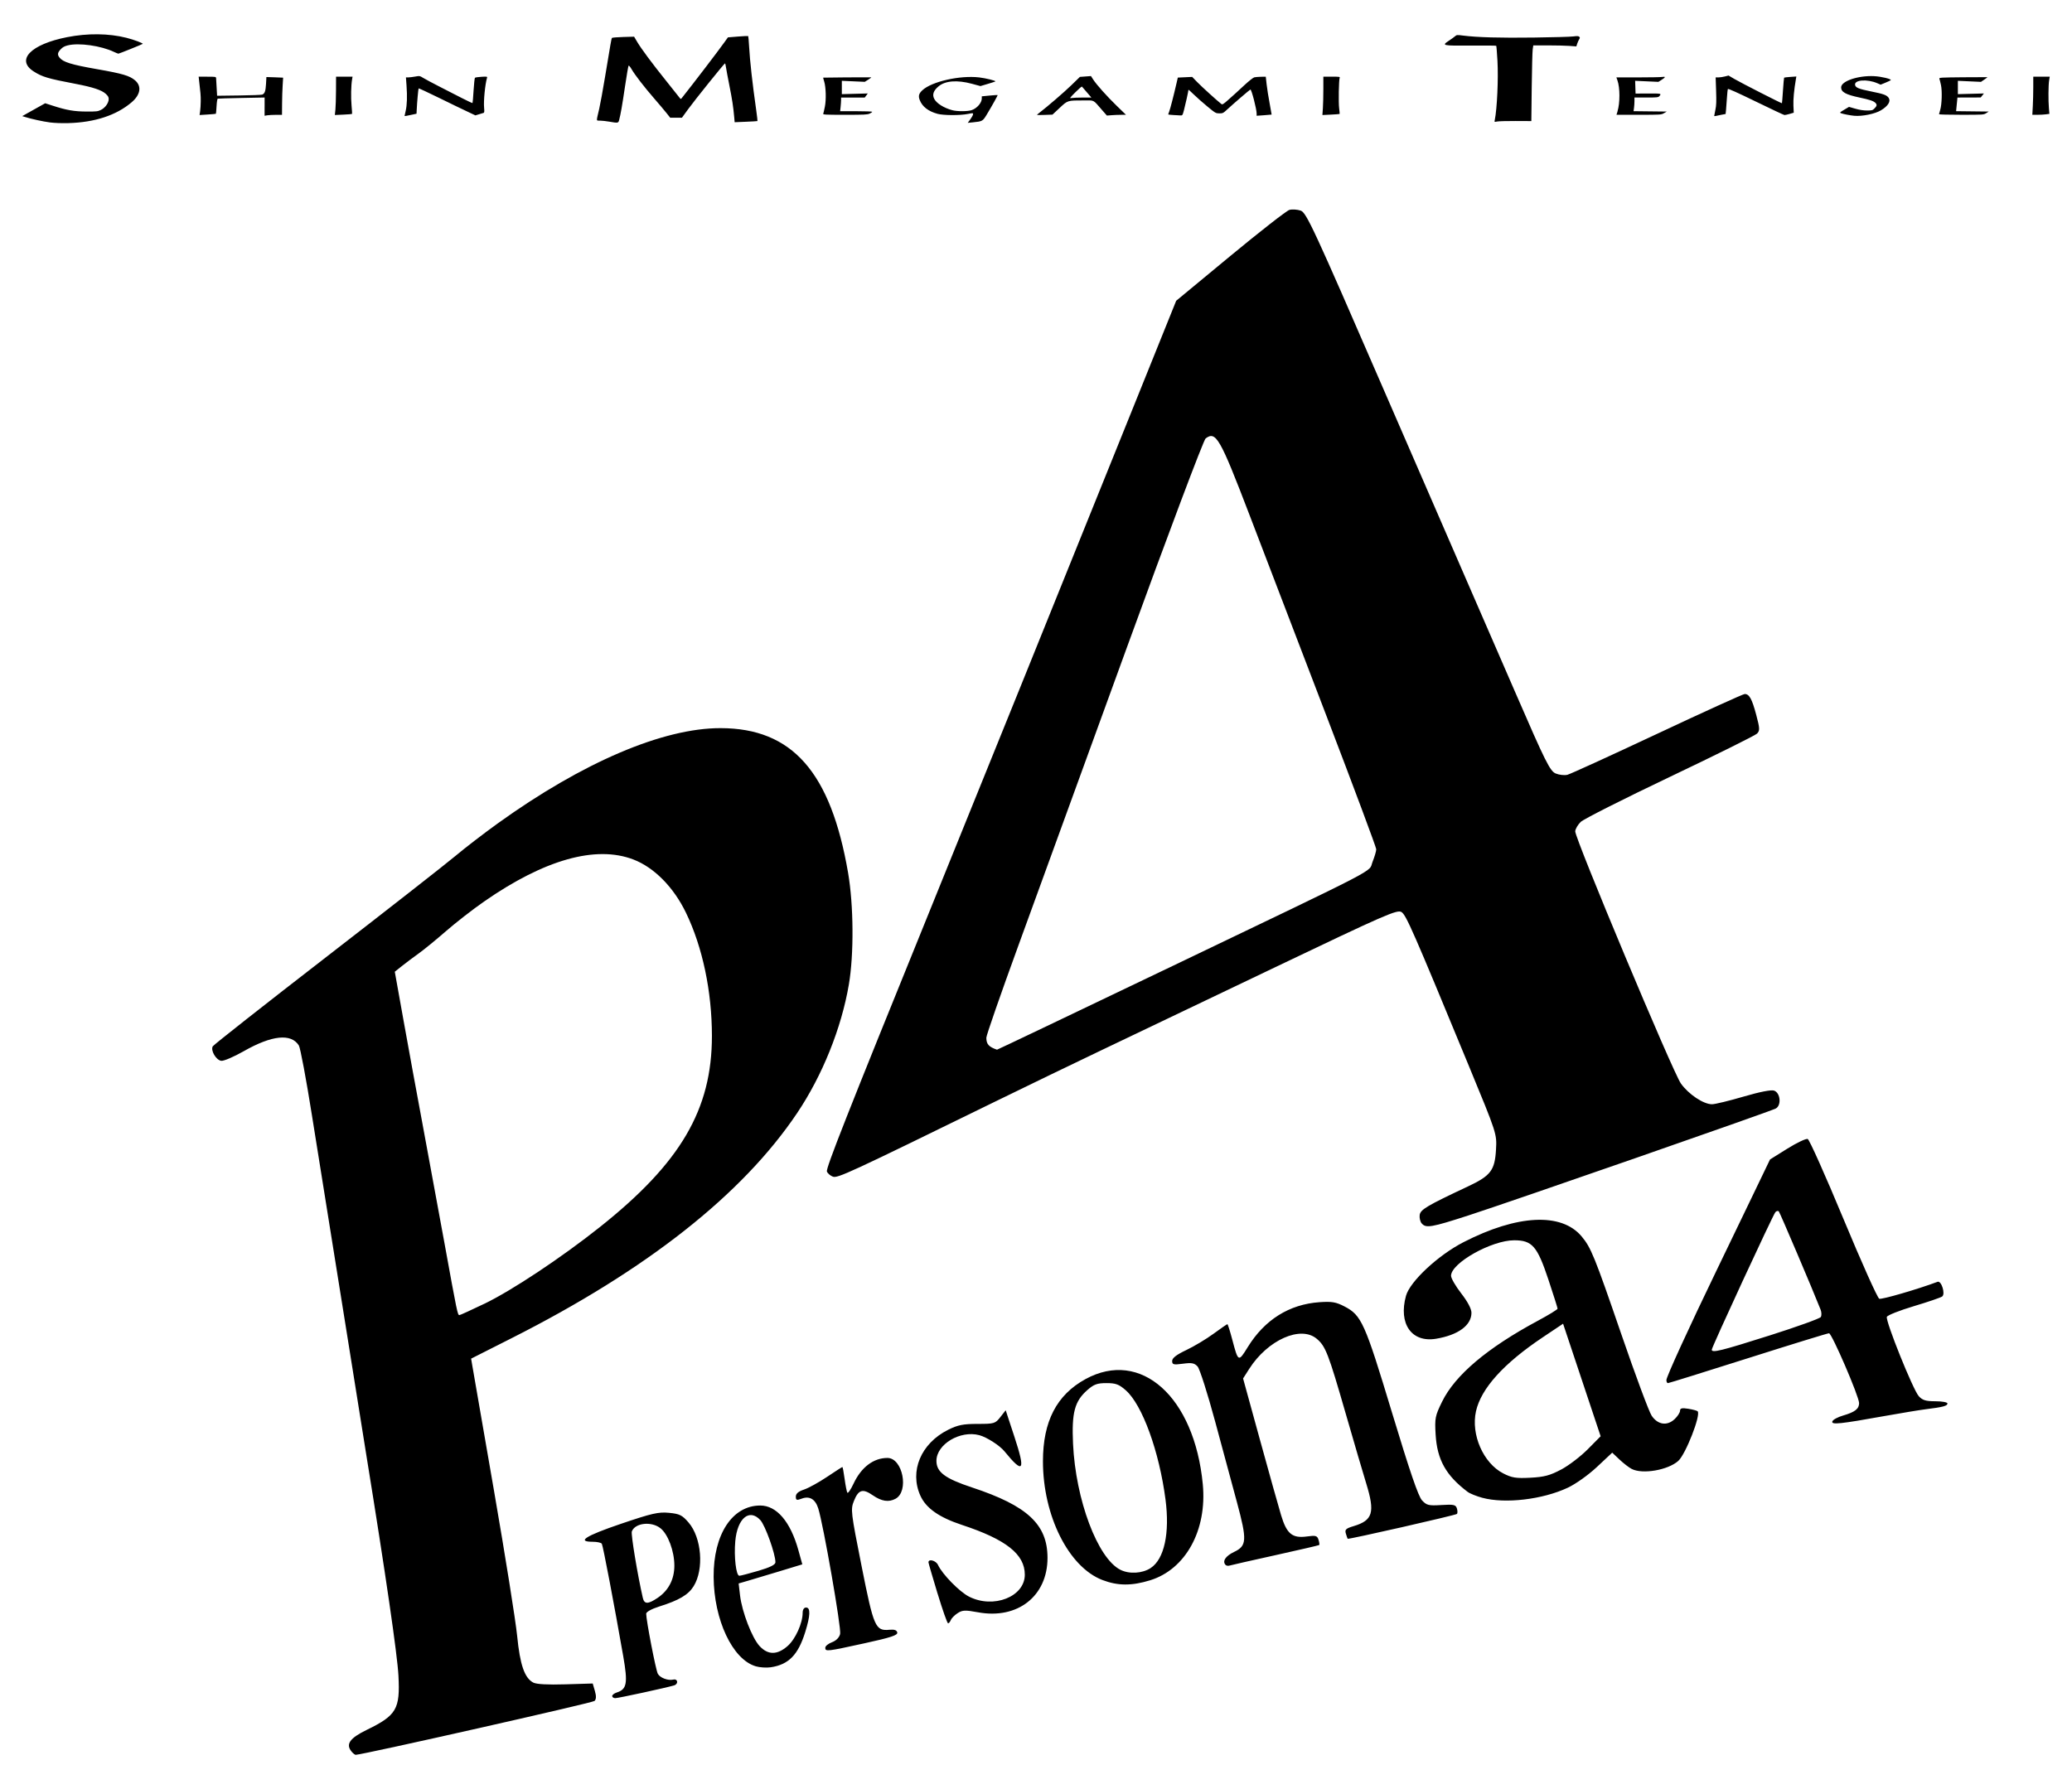<?xml version="1.0" encoding="UTF-8" standalone="no"?>
<!-- Created with Inkscape (http://www.inkscape.org/) -->

<svg
   xmlns:dc="http://purl.org/dc/elements/1.1/"
   xmlns:cc="http://creativecommons.org/ns#"
   xmlns:rdf="http://www.w3.org/1999/02/22-rdf-syntax-ns#"
   xmlns:svg="http://www.w3.org/2000/svg"
   xmlns="http://www.w3.org/2000/svg"
   xmlns:sodipodi="http://sodipodi.sourceforge.net/DTD/sodipodi-0.dtd"
   xmlns:inkscape="http://www.inkscape.org/namespaces/inkscape"
   version="1.1"
   width="110"
   height="95"
   id="svg3021"
   inkscape:version="0.48.1 "
   sodipodi:docname="Persona_4_logo.svg">
  <sodipodi:namedview
     pagecolor="#ffffff"
     bordercolor="#666666"
     borderopacity="1"
     objecttolerance="10"
     gridtolerance="10"
     guidetolerance="10"
     inkscape:pageopacity="0"
     inkscape:pageshadow="2"
     inkscape:window-width="1366"
     inkscape:window-height="706"
     id="namedview7"
     showgrid="false"
     fit-margin-top="0"
     fit-margin-left="0"
     fit-margin-right="0"
     fit-margin-bottom="0"
     inkscape:zoom="1.7001227"
     inkscape:cx="149.38387"
     inkscape:cy="43.162919"
     inkscape:window-x="-8"
     inkscape:window-y="-8"
     inkscape:window-maximized="1"
     inkscape:current-layer="svg3021" />
  <defs
     id="defs3023" />
  <g
     transform="translate(-248.386,-594.495)"
     id="layer1">
    <path
       d="m 267.051,687.504 c -0.324,-0.39 -0.099,-0.712 0.8,-1.15 1.588,-0.773 1.781,-1.101 1.688,-2.883 -0.058,-1.107 -0.684,-5.414 -1.7,-11.68 -0.166,-1.026 -0.577,-3.599 -0.914,-5.717 -0.336,-2.118 -0.796,-4.989 -1.022,-6.379 -0.226,-1.39 -0.658,-4.086 -0.959,-5.991 -0.302,-1.905 -0.613,-3.567 -0.691,-3.692 -0.409,-0.656 -1.435,-0.549 -2.933,0.305 -0.523,0.298 -1.058,0.526 -1.19,0.507 -0.274,-0.04 -0.573,-0.552 -0.449,-0.769 0.046,-0.08 2.759,-2.216 6.03,-4.746 3.271,-2.531 6.358,-4.947 6.86,-5.369 0.502,-0.422 1.509,-1.196 2.237,-1.72 4.514,-3.246 8.772,-5.067 11.836,-5.061 3.8,0.007 5.846,2.331 6.766,7.683 0.295,1.719 0.314,4.325 0.042,5.925 -0.394,2.32 -1.409,4.842 -2.752,6.839 -2.903,4.318 -7.983,8.323 -15.153,11.946 l -2.15,1.087 0.065,0.381 c 0.036,0.209 0.554,3.197 1.151,6.639 0.597,3.442 1.149,6.908 1.228,7.703 0.151,1.534 0.391,2.23 0.853,2.477 0.168,0.09 0.765,0.123 1.709,0.094 l 1.45,-0.044 0.115,0.396 c 0.079,0.273 0.073,0.438 -0.019,0.53 -0.1,0.1 -12.249,2.842 -12.677,2.861 -0.042,0.002 -0.14,-0.075 -0.22,-0.17 z m 7.05,-23.779 c 1.466,-0.707 4.084,-2.446 6.123,-4.066 4.297,-3.414 5.959,-6.249 5.957,-10.16 -0.001,-2.366 -0.498,-4.718 -1.381,-6.544 -0.656,-1.356 -1.691,-2.402 -2.792,-2.822 -1.996,-0.762 -4.719,0.005 -7.922,2.233 -0.596,0.414 -1.509,1.125 -2.03,1.579 -0.521,0.454 -1.174,0.988 -1.452,1.186 -0.278,0.199 -0.675,0.496 -0.882,0.662 l -0.377,0.301 0.475,2.648 c 0.261,1.456 0.718,3.948 1.015,5.536 0.297,1.589 0.811,4.378 1.142,6.198 0.682,3.753 0.702,3.851 0.8,3.851 0.039,0 0.635,-0.272 1.323,-0.603 z m 6.785,20.831 c 0,-0.062 0.11,-0.147 0.244,-0.19 0.537,-0.171 0.594,-0.489 0.343,-1.925 -0.483,-2.763 -1.074,-5.869 -1.137,-5.972 -0.036,-0.059 -0.252,-0.106 -0.48,-0.106 -0.878,0 -0.385,-0.315 1.491,-0.952 1.65,-0.56 1.992,-0.639 2.554,-0.585 0.564,0.054 0.7,0.121 1.038,0.512 0.696,0.805 0.831,2.48 0.272,3.384 -0.283,0.458 -0.776,0.749 -1.828,1.079 -0.398,0.125 -0.692,0.287 -0.692,0.381 0,0.352 0.51,2.991 0.617,3.189 0.116,0.216 0.541,0.377 0.82,0.311 0.246,-0.059 0.288,0.235 0.044,0.308 -0.419,0.126 -2.959,0.677 -3.122,0.677 -0.09,0 -0.164,-0.051 -0.164,-0.112 z m 2.413,-5.214 c 0.581,-0.392 0.888,-0.985 0.888,-1.715 0,-0.765 -0.336,-1.667 -0.739,-1.984 -0.483,-0.38 -1.345,-0.283 -1.519,0.171 -0.055,0.144 0.3,2.288 0.584,3.529 0.079,0.342 0.277,0.342 0.785,-3.6e-4 z m 5.203,3.631 c -1.23,-0.367 -2.215,-2.464 -2.23,-4.744 -0.014,-2.256 0.989,-3.791 2.476,-3.791 0.87,0 1.604,0.86 2.023,2.37 l 0.209,0.754 -1.165,0.355 c -0.641,0.195 -1.402,0.423 -1.69,0.507 l -0.525,0.153 0.074,0.633 c 0.103,0.876 0.639,2.265 1.04,2.694 0.447,0.479 0.936,0.477 1.487,-0.007 0.414,-0.363 0.797,-1.211 0.797,-1.763 0,-0.168 0.072,-0.279 0.181,-0.279 0.245,0 0.23,0.42 -0.044,1.302 -0.377,1.213 -0.878,1.726 -1.826,1.87 -0.229,0.035 -0.592,0.011 -0.805,-0.052 z m 0.15,-5.069 c 0.618,-0.182 0.9,-0.323 0.901,-0.451 9.7e-4,-0.444 -0.542,-1.962 -0.803,-2.243 -0.584,-0.63 -1.219,-0.094 -1.329,1.122 -0.075,0.828 0.043,1.836 0.216,1.836 0.064,0 0.521,-0.119 1.016,-0.265 z m 3.548,4.082 c 0,-0.085 0.16,-0.215 0.356,-0.288 0.221,-0.083 0.385,-0.25 0.432,-0.439 0.073,-0.29 -0.891,-5.818 -1.163,-6.671 -0.157,-0.492 -0.465,-0.672 -0.88,-0.514 -0.264,0.1 -0.309,0.084 -0.309,-0.111 0,-0.155 0.138,-0.274 0.43,-0.37 0.237,-0.078 0.785,-0.38 1.22,-0.671 0.434,-0.291 0.804,-0.529 0.822,-0.529 0.018,0 0.071,0.284 0.118,0.632 0.047,0.348 0.112,0.676 0.144,0.731 0.032,0.054 0.182,-0.162 0.331,-0.481 0.409,-0.871 1.058,-1.363 1.798,-1.363 0.811,0 1.161,1.776 0.427,2.169 -0.362,0.194 -0.739,0.135 -1.204,-0.186 -0.536,-0.371 -0.761,-0.303 -1.004,0.305 -0.178,0.445 -0.162,0.583 0.408,3.451 0.65,3.271 0.732,3.456 1.49,3.384 0.253,-0.024 0.38,0.022 0.405,0.147 0.029,0.144 -0.343,0.266 -1.742,0.572 -2.008,0.44 -2.08,0.448 -2.08,0.234 z m 5.958,-2.878 c -0.265,-0.873 -0.481,-1.617 -0.481,-1.653 0,-0.203 0.398,-0.096 0.506,0.137 0.228,0.494 1.137,1.423 1.644,1.682 1.299,0.663 2.965,0.009 2.965,-1.164 0,-1.083 -0.991,-1.868 -3.332,-2.64 -1.217,-0.402 -1.91,-0.887 -2.211,-1.552 -0.592,-1.305 0.03,-2.782 1.475,-3.502 0.51,-0.254 0.796,-0.312 1.556,-0.312 0.891,0 0.942,-0.015 1.214,-0.362 l 0.283,-0.362 0.46,1.397 c 0.606,1.84 0.484,2.02 -0.527,0.781 -0.252,-0.309 -0.935,-0.747 -1.329,-0.854 -1.018,-0.274 -2.281,0.481 -2.281,1.363 0,0.596 0.459,0.939 1.891,1.412 2.945,0.974 4.006,1.964 4.006,3.74 0,2.031 -1.589,3.276 -3.688,2.889 -0.687,-0.127 -0.83,-0.12 -1.086,0.047 -0.162,0.106 -0.324,0.271 -0.361,0.366 -0.037,0.095 -0.101,0.173 -0.144,0.173 -0.043,-3.6e-4 -0.294,-0.715 -0.559,-1.588 z m 8.752,-0.715 c -1.792,-0.689 -3.155,-3.412 -3.155,-6.305 0,-2.118 0.727,-3.523 2.258,-4.362 2.938,-1.61 5.785,0.942 6.228,5.583 0.233,2.435 -0.908,4.516 -2.795,5.099 -0.979,0.303 -1.721,0.298 -2.536,-0.015 z m 2.565,-0.637 c 0.721,-0.472 1.019,-1.851 0.787,-3.633 -0.334,-2.561 -1.233,-5.034 -2.11,-5.804 -0.362,-0.318 -0.533,-0.381 -1.027,-0.381 -0.49,0 -0.666,0.064 -1.011,0.367 -0.678,0.595 -0.838,1.197 -0.762,2.853 0.137,2.972 1.301,6.076 2.51,6.691 0.471,0.24 1.168,0.2 1.613,-0.092 z m 3.981,-0.158 c -0.194,-0.194 -0.013,-0.477 0.444,-0.694 0.679,-0.322 0.697,-0.624 0.157,-2.628 -0.235,-0.872 -0.755,-2.801 -1.157,-4.288 -0.401,-1.487 -0.822,-2.806 -0.934,-2.93 -0.168,-0.186 -0.308,-0.213 -0.778,-0.15 -0.504,0.067 -0.573,0.049 -0.573,-0.147 0,-0.155 0.228,-0.33 0.746,-0.576 0.41,-0.194 1.06,-0.583 1.445,-0.865 0.384,-0.281 0.718,-0.512 0.741,-0.512 0.023,0 0.139,0.366 0.257,0.812 0.32,1.21 0.327,1.213 0.823,0.408 0.899,-1.457 2.205,-2.275 3.812,-2.387 0.652,-0.046 0.872,-0.008 1.322,0.225 0.907,0.47 1.08,0.855 2.521,5.624 0.947,3.132 1.402,4.465 1.599,4.675 0.246,0.264 0.352,0.289 1.027,0.247 0.653,-0.041 0.761,-0.017 0.823,0.178 0.039,0.124 0.04,0.257 0.002,0.295 -0.069,0.069 -5.766,1.365 -5.801,1.319 -0.01,-0.013 -0.053,-0.136 -0.095,-0.274 -0.065,-0.213 -0.003,-0.273 0.413,-0.398 1.019,-0.305 1.143,-0.725 0.668,-2.263 -0.16,-0.516 -0.649,-2.185 -1.088,-3.707 -0.925,-3.208 -1.07,-3.583 -1.541,-3.979 -0.854,-0.718 -2.604,0.063 -3.584,1.6 l -0.325,0.509 0.886,3.222 c 0.487,1.772 0.996,3.587 1.13,4.034 0.301,0.999 0.595,1.24 1.378,1.133 0.464,-0.064 0.541,-0.042 0.61,0.174 0.043,0.136 0.06,0.262 0.037,0.281 -0.023,0.019 -1.07,0.262 -2.328,0.54 -1.258,0.278 -2.349,0.525 -2.425,0.55 -0.076,0.024 -0.171,0.012 -0.211,-0.028 z m 13.625,-3.57 c -0.311,-0.084 -0.663,-0.226 -0.782,-0.317 -1.151,-0.871 -1.617,-1.705 -1.697,-3.037 -0.052,-0.87 -0.029,-0.991 0.34,-1.745 0.691,-1.414 2.396,-2.856 5.081,-4.299 0.579,-0.311 1.053,-0.601 1.053,-0.645 0,-0.043 -0.221,-0.741 -0.49,-1.551 -0.59,-1.772 -0.859,-2.08 -1.814,-2.08 -1.203,0 -3.352,1.209 -3.352,1.886 0,0.131 0.244,0.552 0.542,0.936 0.341,0.439 0.542,0.82 0.542,1.028 0,0.666 -0.707,1.184 -1.88,1.379 -1.299,0.216 -2.006,-0.795 -1.596,-2.28 0.211,-0.762 1.705,-2.156 3.055,-2.849 2.855,-1.466 5.195,-1.582 6.265,-0.311 0.502,0.597 0.689,1.057 2.11,5.192 0.748,2.177 1.473,4.127 1.612,4.333 0.325,0.484 0.82,0.558 1.219,0.183 0.159,-0.149 0.288,-0.35 0.288,-0.446 0,-0.134 0.102,-0.159 0.436,-0.105 0.24,0.039 0.464,0.099 0.498,0.133 0.186,0.186 -0.635,2.287 -1.029,2.638 -0.549,0.488 -1.897,0.72 -2.47,0.425 -0.145,-0.074 -0.437,-0.299 -0.649,-0.5 l -0.386,-0.365 -0.81,0.758 c -0.464,0.434 -1.126,0.905 -1.55,1.104 -1.341,0.628 -3.322,0.861 -4.534,0.535 z m 4.188,-1.501 c 0.401,-0.214 1.036,-0.699 1.411,-1.078 l 0.682,-0.689 -0.997,-2.988 -0.997,-2.988 -1.079,0.722 c -2.077,1.39 -3.273,2.715 -3.544,3.924 -0.277,1.237 0.387,2.756 1.442,3.3 0.46,0.237 0.678,0.272 1.447,0.232 0.733,-0.038 1.044,-0.121 1.634,-0.436 z m 14.395,-2.557 c 0.029,-0.089 0.286,-0.228 0.569,-0.31 0.628,-0.182 0.85,-0.354 0.85,-0.66 0,-0.35 -1.447,-3.709 -1.597,-3.709 -0.072,0 -2.007,0.596 -4.3,1.324 -2.293,0.728 -4.206,1.324 -4.251,1.324 -0.045,0 -0.082,-0.073 -0.082,-0.162 0,-0.173 1.199,-2.794 2.679,-5.856 0.496,-1.026 1.334,-2.764 1.862,-3.862 l 0.961,-1.997 0.92,-0.574 c 0.506,-0.316 0.993,-0.546 1.081,-0.512 0.088,0.034 0.941,1.941 1.895,4.239 0.954,2.297 1.81,4.207 1.903,4.244 0.13,0.051 2.023,-0.499 3.096,-0.9 0.201,-0.075 0.427,0.641 0.246,0.779 -0.078,0.059 -0.757,0.291 -1.51,0.516 -0.752,0.225 -1.396,0.48 -1.429,0.567 -0.082,0.215 1.388,3.87 1.693,4.21 0.194,0.216 0.372,0.271 0.884,0.271 0.353,0 0.641,0.053 0.641,0.118 0,0.129 -0.232,0.191 -1.143,0.305 -0.331,0.041 -1.306,0.202 -2.166,0.356 -2.408,0.433 -2.867,0.48 -2.804,0.29 z m -3.343,-4.558 c 1.451,-0.461 2.679,-0.903 2.728,-0.982 0.049,-0.079 0.044,-0.256 -0.01,-0.394 -0.398,-1.013 -2.163,-5.162 -2.22,-5.219 -0.039,-0.039 -0.12,-0.021 -0.179,0.041 -0.121,0.127 -3.379,7.17 -3.379,7.306 0,0.183 0.499,0.06 3.06,-0.753 z m -18.46,-5.953 c -0.079,-0.096 -0.127,-0.299 -0.105,-0.451 0.041,-0.287 0.388,-0.492 2.561,-1.513 1.21,-0.568 1.427,-0.853 1.49,-1.957 0.047,-0.837 0.047,-0.838 -1.431,-4.419 -2.96,-7.169 -3.335,-8.028 -3.583,-8.192 -0.223,-0.148 -0.846,0.124 -6.722,2.934 -3.562,1.704 -7.695,3.679 -9.185,4.388 -1.489,0.71 -4.062,1.954 -5.717,2.764 -7.731,3.785 -8.315,4.055 -8.567,3.962 -0.135,-0.05 -0.277,-0.173 -0.316,-0.273 -0.062,-0.163 1.056,-2.999 5.392,-13.679 2.563,-6.313 7.08,-17.489 10.871,-26.9 l 2.279,-5.657 2.873,-2.377 c 1.58,-1.307 2.993,-2.409 3.139,-2.449 0.146,-0.04 0.415,-0.022 0.597,0.038 0.303,0.101 0.682,0.918 4.401,9.49 2.238,5.159 4.331,9.975 4.65,10.703 0.319,0.728 1.383,3.176 2.365,5.44 1.58,3.644 1.823,4.132 2.123,4.256 0.186,0.077 0.466,0.108 0.622,0.069 0.156,-0.039 2.304,-1.02 4.774,-2.18 2.47,-1.16 4.557,-2.109 4.638,-2.109 0.244,0 0.386,0.257 0.614,1.114 0.191,0.716 0.195,0.834 0.039,0.99 -0.098,0.098 -2.181,1.132 -4.629,2.298 -2.448,1.166 -4.576,2.241 -4.728,2.388 -0.152,0.147 -0.284,0.372 -0.293,0.5 -0.025,0.358 5.186,12.8 5.61,13.393 0.412,0.577 1.199,1.101 1.651,1.101 0.16,0 0.914,-0.183 1.674,-0.406 0.863,-0.253 1.474,-0.373 1.624,-0.318 0.337,0.123 0.397,0.785 0.086,0.951 -0.301,0.161 -14.013,4.932 -16.334,5.683 -1.952,0.632 -2.241,0.681 -2.462,0.415 z m -13.578,-13.501 c 11.751,-5.635 10.733,-5.106 10.97,-5.699 0.108,-0.27 0.196,-0.57 0.196,-0.668 0,-0.098 -1.187,-3.278 -2.638,-7.069 -1.451,-3.79 -3.292,-8.597 -4.09,-10.682 -1.57,-4.101 -1.785,-4.475 -2.331,-4.062 -0.11,0.084 -1.991,5.079 -4.225,11.223 -2.214,6.09 -4.789,13.166 -5.722,15.723 -0.933,2.558 -1.695,4.751 -1.694,4.874 0.003,0.345 0.126,0.483 0.567,0.636 0.015,0.005 4.05,-1.92 8.967,-4.277 z"
       id="path3008"
       style="fill:#000000"
       inkscape:connector-curvature="0" />
  </g>
  <path
     style="fill:#000000"
     d="M 2.652,6.501 C 2.286,6.454 1.644,6.313 1.31,6.206 L 1.181,6.165 1.79,5.824 2.399,5.483 2.817,5.618 c 0.72,0.233 1.129,0.303 1.78,0.305 0.534,0.002 0.592,-0.005 0.765,-0.089 C 5.585,5.724 5.771,5.465 5.771,5.262 5.771,5.158 5.739,5.1 5.62,4.988 5.405,4.784 4.937,4.629 4,4.45 2.549,4.174 2.243,4.083 1.791,3.795 0.829,3.183 1.633,2.353 3.557,1.974 4.653,1.758 5.771,1.77 6.712,2.007 c 0.392,0.099 0.901,0.289 0.864,0.323 -0.03,0.028 -1.251,0.52 -1.29,0.52 -0.021,0 -0.126,-0.042 -0.232,-0.092 C 5.366,2.427 4.185,2.261 3.594,2.41 3.418,2.455 3.331,2.503 3.22,2.619 3.055,2.791 3.038,2.906 3.157,3.055 3.35,3.299 3.779,3.432 5.155,3.673 6.509,3.91 6.888,4.022 7.175,4.271 7.532,4.581 7.458,5.032 6.985,5.434 6.179,6.121 5.033,6.498 3.634,6.537 3.275,6.547 2.903,6.533 2.652,6.501 z M 32.334,6.458 c -0.159,-0.028 -0.373,-0.051 -0.476,-0.053 -0.216,-0.003 -0.21,0.078 -0.045,-0.633 0.054,-0.231 0.193,-0.996 0.31,-1.7 0.297,-1.794 0.336,-2.018 0.362,-2.057 0.012,-0.019 0.283,-0.042 0.601,-0.051 l 0.578,-0.016 0.159,0.269 c 0.216,0.366 0.794,1.145 1.544,2.079 0.344,0.428 0.658,0.824 0.699,0.879 0.068,0.092 0.079,0.095 0.125,0.037 0.64,-0.806 1.927,-2.491 2.274,-2.977 l 0.18,-0.251 0.53,-0.043 c 0.291,-0.023 0.537,-0.035 0.546,-0.027 0.009,0.009 0.03,0.253 0.047,0.542 0.047,0.818 0.171,1.926 0.383,3.427 0.041,0.293 0.069,0.538 0.062,0.545 -0.007,0.007 -0.283,0.024 -0.612,0.037 l -0.599,0.025 -0.023,-0.264 C 38.929,5.668 38.871,5.287 38.724,4.549 38.64,4.129 38.558,3.691 38.542,3.575 c -0.016,-0.116 -0.04,-0.21 -0.053,-0.21 -0.038,0 -1.61,1.954 -1.962,2.44 l -0.323,0.445 -0.312,0 -0.312,0 -0.189,-0.238 C 35.287,5.88 34.992,5.53 34.734,5.233 34.193,4.61 33.704,3.976 33.526,3.668 33.459,3.551 33.389,3.469 33.371,3.486 c -0.017,0.017 -0.103,0.513 -0.19,1.102 -0.151,1.024 -0.23,1.474 -0.312,1.786 -0.043,0.165 -0.056,0.167 -0.535,0.084 z m 19.108,-0.022 c 0.15,-0.205 0.218,-0.322 0.218,-0.38 0,-0.055 -0.026,-0.056 -0.279,-0.005 -0.413,0.083 -1.293,0.079 -1.607,-0.006 -0.492,-0.134 -0.811,-0.381 -0.947,-0.734 -0.082,-0.213 -0.049,-0.34 0.136,-0.514 0.494,-0.466 1.997,-0.807 3.024,-0.686 0.356,0.042 0.895,0.176 0.857,0.213 -0.009,0.009 -0.192,0.069 -0.406,0.132 L 52.05,4.571 51.595,4.448 c -0.786,-0.212 -1.418,-0.161 -1.775,0.142 -0.268,0.227 -0.338,0.438 -0.221,0.662 0.124,0.238 0.514,0.483 0.958,0.6 0.27,0.071 0.82,0.068 1.031,-0.005 0.286,-0.1 0.534,-0.389 0.534,-0.621 l 0,-0.111 0.414,-0.04 c 0.228,-0.022 0.42,-0.034 0.427,-0.028 0.015,0.013 -0.29,0.561 -0.578,1.038 -0.212,0.351 -0.232,0.362 -0.742,0.412 l -0.267,0.026 0.066,-0.09 z m 27.913,-0.059 c 0.123,-0.601 0.196,-2.191 0.143,-3.147 -0.024,-0.427 -0.053,-0.786 -0.065,-0.798 -0.012,-0.012 -0.606,-0.018 -1.32,-0.012 -1.551,0.011 -1.588,0.003 -1.194,-0.258 0.136,-0.09 0.285,-0.198 0.332,-0.24 0.08,-0.071 0.106,-0.074 0.425,-0.033 0.742,0.095 1.966,0.129 3.763,0.105 0.995,-0.013 1.931,-0.039 2.079,-0.059 0.208,-0.027 0.281,-0.024 0.321,0.015 0.044,0.042 0.043,0.064 -0.005,0.14 -0.031,0.05 -0.078,0.154 -0.103,0.232 l -0.045,0.142 -0.373,-0.027 c -0.205,-0.015 -0.719,-0.027 -1.143,-0.027 l -0.77,0 -0.031,0.21 c -0.017,0.116 -0.04,1.02 -0.052,2.01 l -0.021,1.799 -0.834,-0.004 c -0.458,-0.002 -0.9,0.01 -0.982,0.027 -0.147,0.031 -0.148,0.03 -0.126,-0.076 z M 21.478,6.156 c 0,-0.009 0.027,-0.131 0.06,-0.271 0.071,-0.305 0.086,-0.761 0.044,-1.345 l -0.031,-0.43 0.123,0 c 0.068,0 0.231,-0.02 0.364,-0.044 0.237,-0.043 0.244,-0.042 0.436,0.075 0.108,0.066 0.486,0.268 0.842,0.45 0.355,0.182 0.895,0.459 1.199,0.614 0.304,0.156 0.561,0.276 0.57,0.266 0.009,-0.009 0.035,-0.307 0.056,-0.661 0.022,-0.354 0.055,-0.66 0.073,-0.679 0.019,-0.019 0.175,-0.043 0.348,-0.053 0.293,-0.017 0.312,-0.013 0.293,0.054 -0.104,0.358 -0.189,1.228 -0.155,1.587 0.019,0.204 0.013,0.263 -0.029,0.276 -0.029,0.009 -0.139,0.042 -0.243,0.074 l -0.19,0.058 -0.426,-0.202 C 24.576,5.816 23.903,5.489 23.314,5.2 22.726,4.911 22.236,4.683 22.225,4.693 c -0.019,0.019 -0.084,0.741 -0.102,1.136 l -0.01,0.209 -0.192,0.042 c -0.338,0.074 -0.443,0.092 -0.443,0.075 z m 69.528,-0.008 c 2.5e-5,-0.017 0.028,-0.16 0.062,-0.318 0.05,-0.232 0.057,-0.423 0.038,-1.003 l -0.024,-0.716 0.146,0 c 0.08,0 0.234,-0.023 0.342,-0.05 l 0.196,-0.05 0.303,0.178 c 0.353,0.207 2.518,1.312 2.533,1.293 0.006,-0.007 0.03,-0.312 0.054,-0.677 0.024,-0.365 0.051,-0.672 0.061,-0.682 0.01,-0.009 0.16,-0.027 0.333,-0.039 l 0.316,-0.022 -0.022,0.13 c -0.101,0.588 -0.148,1.093 -0.133,1.42 l 0.017,0.373 -0.216,0.063 c -0.119,0.035 -0.243,0.062 -0.277,0.06 -0.034,-0.002 -0.717,-0.323 -1.518,-0.714 -0.963,-0.469 -1.466,-0.696 -1.484,-0.667 -0.015,0.024 -0.038,0.234 -0.052,0.469 -0.014,0.234 -0.035,0.523 -0.048,0.641 l -0.022,0.216 -0.236,0.044 c -0.13,0.024 -0.266,0.053 -0.303,0.064 -0.037,0.011 -0.067,0.005 -0.067,-0.012 z m 7.43,-2.92e-5 C 98.232,6.129 97.86,6.057 97.749,6.016 97.654,5.98 97.659,5.974 97.906,5.827 l 0.255,-0.152 0.334,0.096 c 0.224,0.064 0.429,0.096 0.622,0.096 0.266,0 0.296,-0.008 0.4,-0.112 0.129,-0.128 0.14,-0.199 0.047,-0.292 C 99.459,5.36 99.267,5.295 98.715,5.178 97.987,5.023 97.743,4.888 97.743,4.64 c 0,-0.332 0.899,-0.638 1.752,-0.596 0.388,0.019 0.949,0.156 0.881,0.216 -0.018,0.016 -0.146,0.076 -0.284,0.133 l -0.251,0.103 -0.173,-0.075 c -0.534,-0.232 -1.226,-0.183 -1.185,0.085 0.022,0.147 0.195,0.218 0.845,0.348 0.677,0.135 0.842,0.196 0.942,0.347 0.12,0.182 -0.039,0.433 -0.415,0.658 -0.318,0.19 -0.994,0.328 -1.417,0.289 z m -84.388,-0.486 0,-0.484 -1.222,0.024 c -0.672,0.013 -1.241,0.029 -1.265,0.036 -0.025,0.007 -0.051,0.169 -0.064,0.401 -0.012,0.214 -0.028,0.395 -0.035,0.402 -0.007,0.007 -0.205,0.026 -0.44,0.04 l -0.426,0.027 0.029,-0.206 c 0.016,-0.113 0.031,-0.352 0.032,-0.531 0.003,-0.288 -0.011,-0.451 -0.092,-1.136 l -0.019,-0.162 0.461,0 c 0.451,0 0.461,0.002 0.466,0.086 0.003,0.047 0.016,0.275 0.029,0.506 l 0.024,0.42 1.155,-0.015 c 0.635,-0.008 1.193,-0.029 1.239,-0.046 0.134,-0.05 0.181,-0.182 0.203,-0.57 l 0.02,-0.363 0.443,0.014 c 0.243,0.007 0.444,0.016 0.445,0.019 0.001,0.003 -0.01,0.186 -0.025,0.407 -0.015,0.221 -0.029,0.663 -0.031,0.984 l -0.004,0.583 -0.318,2.525e-4 c -0.175,1.381e-4 -0.383,0.011 -0.462,0.024 l -0.144,0.024 0,-0.484 z m 41.001,0.442 c 0,-0.008 0.048,-0.051 0.106,-0.096 0.464,-0.358 1.341,-1.113 1.718,-1.48 l 0.457,-0.445 0.294,-0.022 0.294,-0.022 0.115,0.179 c 0.18,0.279 0.733,0.898 1.262,1.411 l 0.483,0.468 -0.256,1.356e-4 c -0.141,1.355e-4 -0.369,0.009 -0.506,0.02 L 58.763,6.136 58.504,5.84 C 58.011,5.274 58.122,5.333 57.54,5.333 56.663,5.333 56.687,5.326 56.251,5.734 l -0.377,0.353 -0.413,0.015 c -0.227,0.008 -0.413,0.009 -0.413,2.524e-4 z m 2.432,-0.924 0.459,0 -0.238,-0.277 C 57.571,4.751 57.453,4.614 57.44,4.599 c -0.013,-0.015 -0.171,0.121 -0.351,0.302 -0.315,0.317 -0.322,0.328 -0.197,0.304 0.071,-0.014 0.336,-0.025 0.589,-0.025 z m 4.796,0.927 c -0.143,-0.007 -0.26,-0.021 -0.26,-0.03 0,-0.009 0.026,-0.081 0.057,-0.161 0.053,-0.135 0.236,-0.843 0.388,-1.505 l 0.067,-0.291 0.381,-0.018 0.381,-0.018 0.277,0.285 c 0.237,0.244 1.059,0.989 1.269,1.151 0.06,0.046 0.104,0.019 0.404,-0.249 0.399,-0.356 0.322,-0.286 0.833,-0.759 0.227,-0.21 0.459,-0.393 0.516,-0.406 0.057,-0.013 0.217,-0.026 0.356,-0.029 l 0.252,-0.004 0.046,0.411 c 0.025,0.226 0.097,0.677 0.159,1.003 0.062,0.326 0.109,0.595 0.106,0.598 -0.004,0.003 -0.184,0.019 -0.401,0.034 l -0.395,0.028 0,-0.117 c 0,-0.238 -0.274,-1.295 -0.331,-1.276 -0.042,0.014 -0.906,0.758 -1.227,1.055 C 64.94,6.009 64.916,6.021 64.732,6.02 64.544,6.018 64.525,6.007 64.095,5.653 63.852,5.452 63.527,5.165 63.374,5.015 63.22,4.865 63.094,4.753 63.094,4.766 c 0,0.061 -0.165,0.81 -0.236,1.073 C 62.779,6.132 62.777,6.135 62.657,6.128 62.591,6.124 62.419,6.114 62.276,6.107 z M 17.806,5.825 c 0.016,-0.155 0.03,-0.613 0.032,-1.018 l 0.003,-0.736 0.438,-2.39e-5 0.438,-1.39e-5 -0.025,0.143 c -0.055,0.32 -0.068,0.971 -0.029,1.382 0.023,0.24 0.034,0.444 0.025,0.454 -0.009,0.009 -0.218,0.026 -0.464,0.037 l -0.447,0.02 0.029,-0.282 z M 43.705,6.039 c 0.012,-0.032 0.051,-0.198 0.086,-0.371 0.076,-0.371 0.057,-1.047 -0.038,-1.347 -0.033,-0.104 -0.056,-0.193 -0.051,-0.198 0.008,-0.008 2.457,-0.024 2.547,-0.017 0.02,0.002 -0.048,0.056 -0.151,0.121 l -0.188,0.118 -0.609,-0.027 -0.609,-0.027 0,0.354 0,0.354 0.689,-0.018 0.689,-0.018 -0.081,0.108 -0.081,0.108 -0.628,0 -0.628,0 0,0.128 c 0,0.07 -0.011,0.234 -0.025,0.363 l -0.025,0.235 0.852,0 c 0.469,0 0.852,0.014 0.852,0.031 0,0.017 -0.061,0.06 -0.136,0.096 -0.118,0.056 -0.289,0.064 -1.313,0.064 -1.032,0 -1.174,-0.007 -1.155,-0.058 z M 70.23,5.753 c 0.014,-0.196 0.025,-0.654 0.025,-1.019 l 0,-0.663 0.447,0 c 0.41,0 0.445,0.005 0.419,0.067 -0.046,0.112 -0.067,1.309 -0.027,1.614 0.02,0.158 0.032,0.292 0.026,0.299 -0.006,0.007 -0.214,0.022 -0.463,0.035 l -0.452,0.022 0.025,-0.356 z m 15.641,0.162 c 0.138,-0.454 0.136,-1.255 -0.003,-1.647 l -0.056,-0.158 1.144,-2.524e-4 c 0.629,-1.357e-4 1.209,-0.011 1.288,-0.024 0.192,-0.032 0.182,0.02 -0.029,0.152 l -0.173,0.109 -0.617,-0.028 -0.617,-0.028 0.011,0.339 0.011,0.339 0.681,-0.003 c 0.699,-0.003 0.705,-0.001 0.577,0.146 -0.051,0.059 -0.136,0.067 -0.687,0.067 l -0.629,0 0,0.186 c 0,0.102 -0.011,0.265 -0.024,0.362 l -0.024,0.177 0.881,0.01 0.881,0.01 -0.147,0.086 c -0.143,0.084 -0.172,0.086 -1.334,0.086 l -1.187,0 0.055,-0.181 z m 17.069,0.153 c 0,-0.016 0.027,-0.115 0.06,-0.22 0.09,-0.288 0.114,-1.012 0.043,-1.337 -0.032,-0.147 -0.07,-0.296 -0.084,-0.332 -0.024,-0.059 0.075,-0.065 1.258,-0.076 0.706,-0.007 1.289,-0.01 1.295,-0.006 0.007,0.003 -0.068,0.061 -0.166,0.128 l -0.179,0.122 -0.613,-0.028 -0.613,-0.028 0,0.354 0,0.354 0.691,-0.018 0.691,-0.018 -0.084,0.106 -0.084,0.106 -0.618,0.002 -0.618,0.002 -0.036,0.362 -0.036,0.362 0.866,0.01 0.866,0.01 -0.135,0.086 c -0.132,0.084 -0.157,0.086 -1.319,0.086 -0.651,7.7e-5 -1.184,-0.013 -1.183,-0.029 z m 4.979,-0.436 c 0.014,-0.255 0.025,-0.711 0.025,-1.013 l 0,-0.548 0.437,0 0.437,0 -0.033,0.201 c -0.041,0.245 -0.047,1.072 -0.011,1.477 l 0.026,0.297 -0.183,0.025 c -0.101,0.014 -0.305,0.025 -0.453,0.025 l -0.27,0 0.025,-0.465 z"
     id="path2996"
     inkscape:connector-curvature="0" />
</svg>
